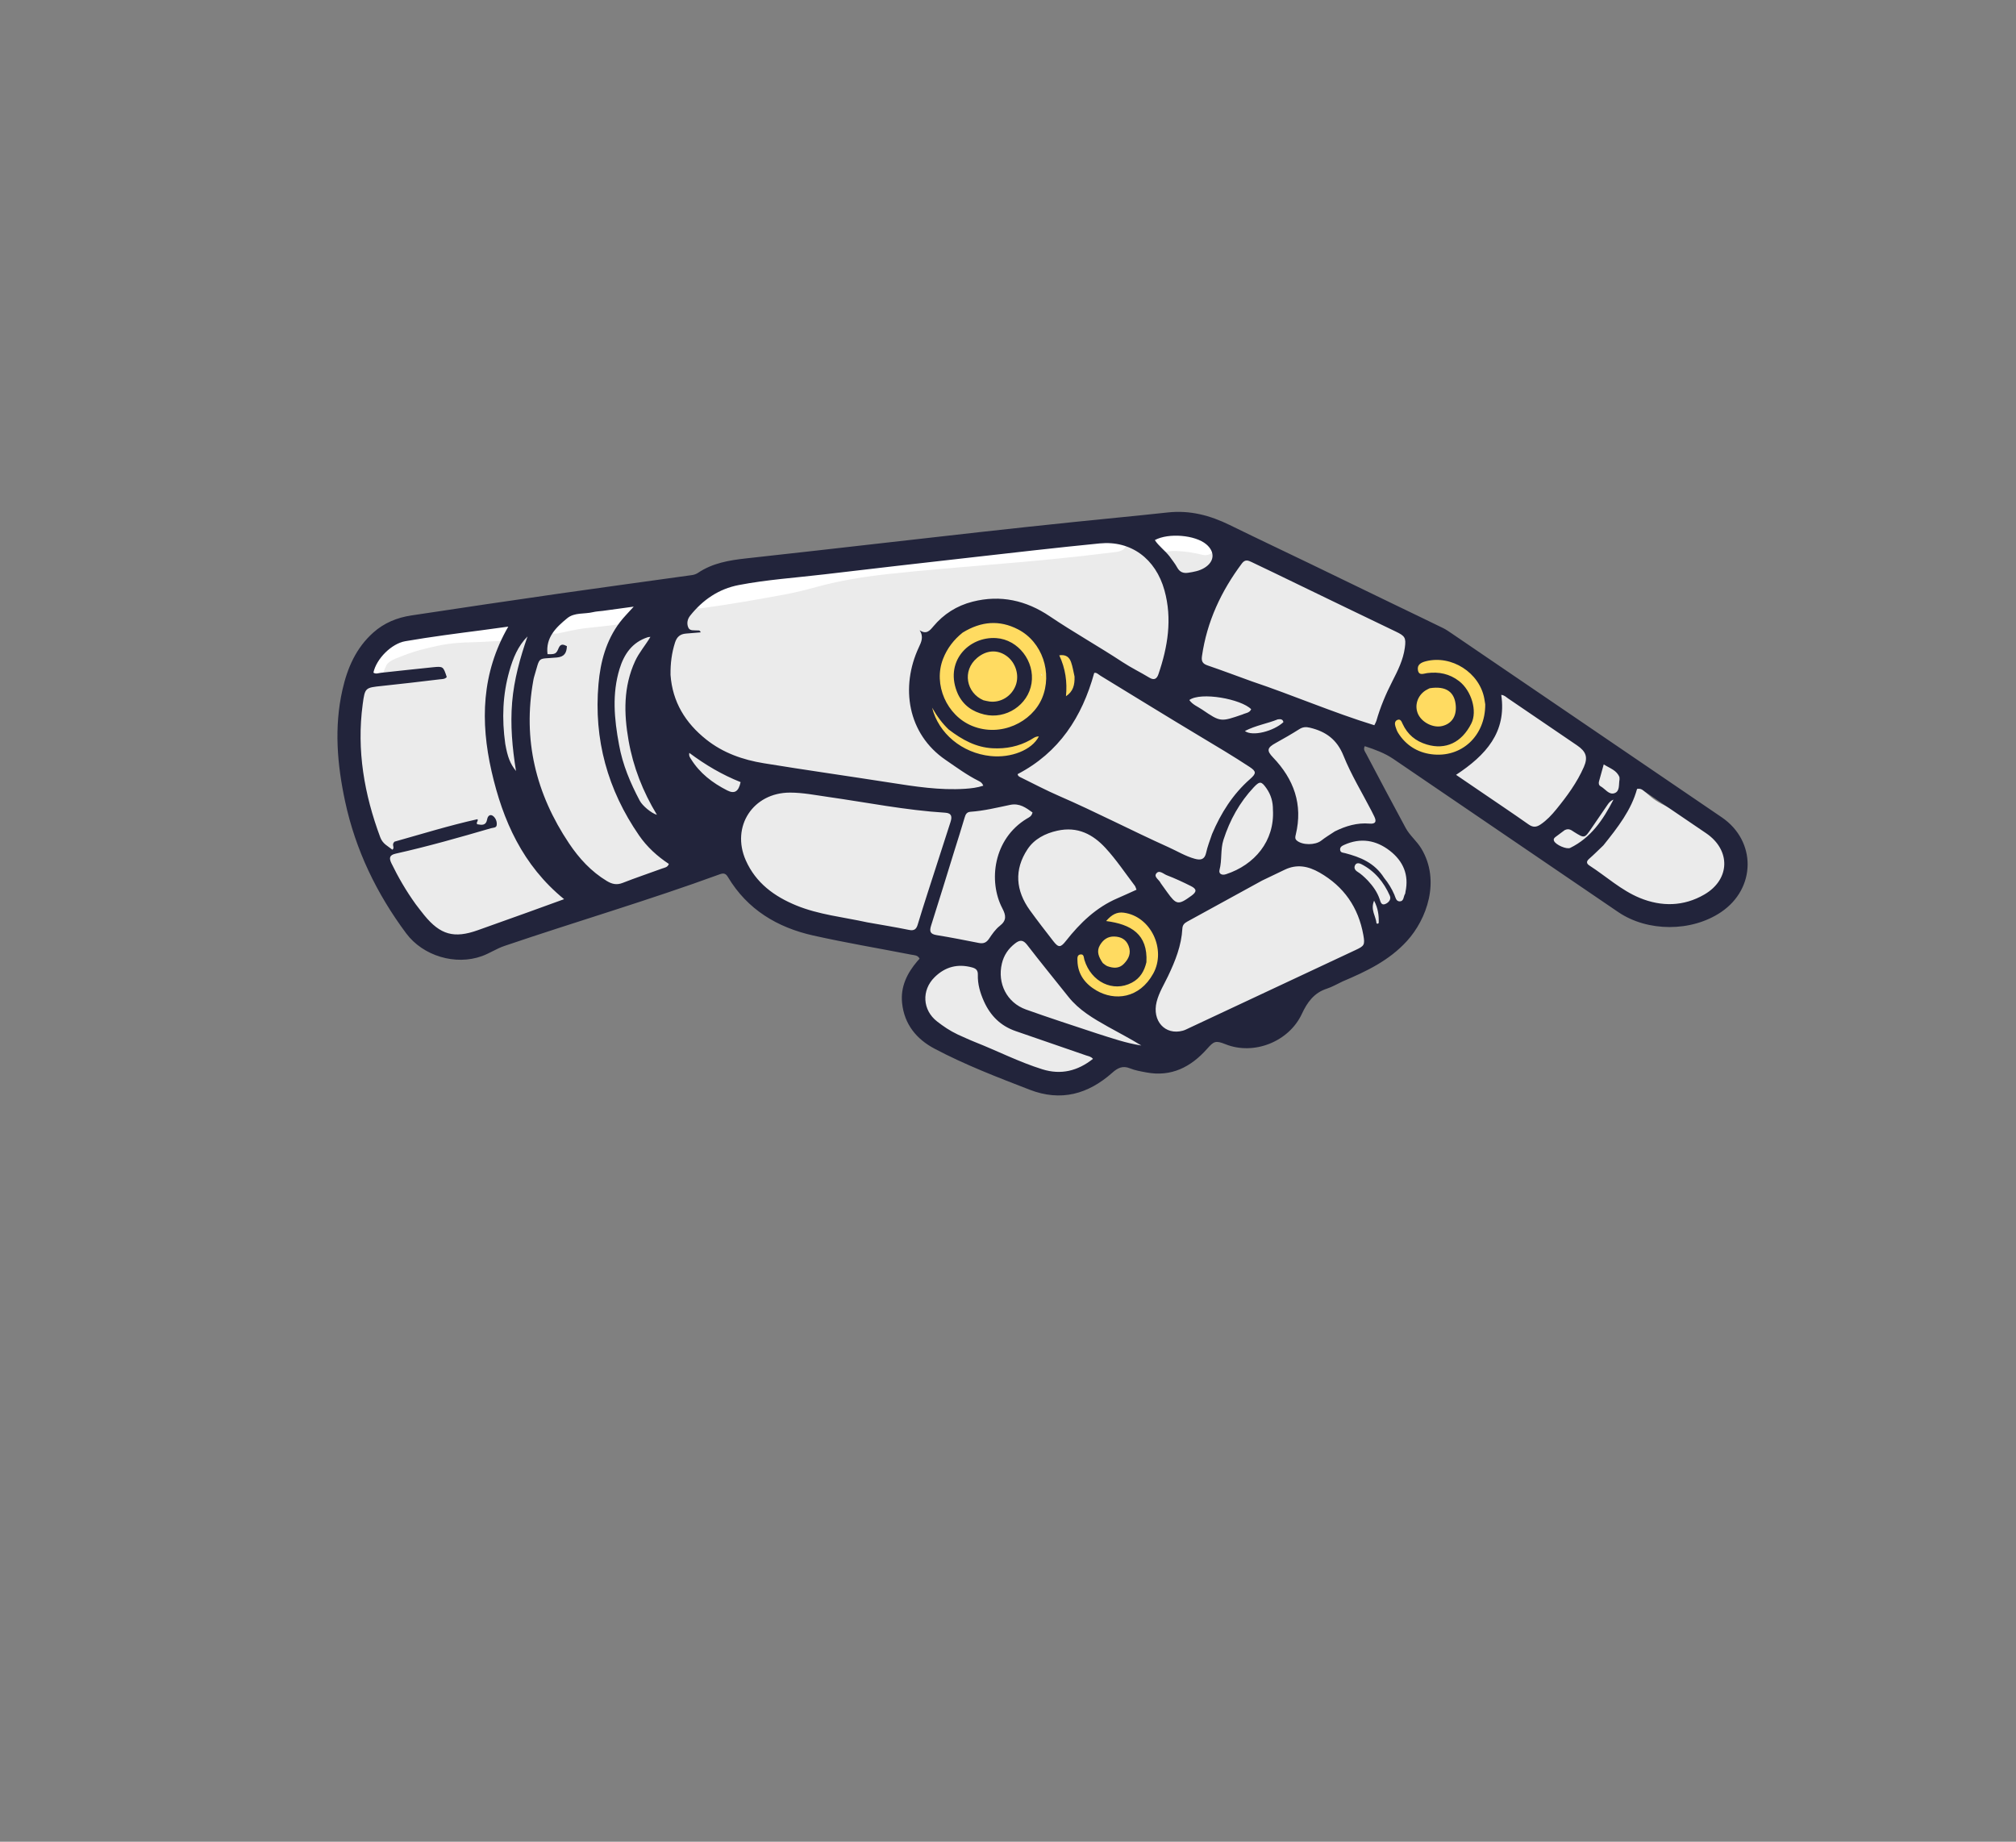 <?xml version="1.0" encoding="UTF-8"?> <svg xmlns="http://www.w3.org/2000/svg" width="312" height="285" viewBox="0 0 312 285" fill="none"><rect x="0" y="0" width="312" height="285" fill="#808080" stroke="none"/><g clip-path="url(#clip0_208_4559)"><path d="M90.531 99.647C91.376 99.116 92.241 98.613 93.103 98.11C93.621 97.808 94.145 97.517 94.66 97.211C95.019 96.998 95.387 96.797 95.725 96.552C95.86 96.454 96.127 96.346 96.069 96.189C95.9 95.729 92.624 96.345 92.596 96.349C91.234 96.542 89.887 96.823 88.526 97.017C86.854 97.255 91.707 95.877 93.324 95.392C93.713 95.275 94.104 95.162 94.495 95.052C94.699 94.995 94.9 94.926 95.109 94.891C95.219 94.874 94.901 94.97 94.795 95.003C92.594 95.686 90.36 96.271 88.14 96.885C86.564 97.321 84.982 97.736 83.407 98.173C83.182 98.235 81.678 98.481 81.555 98.874C81.414 99.323 83.11 99.903 83.188 99.932C85.504 100.779 88.022 101.011 90.465 101.163C91.042 101.198 91.621 101.215 92.199 101.234C92.67 101.249 93.144 101.229 93.614 101.265C93.882 101.285 94.186 101.253 94.409 101.403C94.517 101.475 94.492 101.701 94.399 101.792C93.86 102.317 91.139 103.759 90.885 103.897C89.981 104.39 89.067 104.865 88.158 105.351C87.001 105.97 85.74 106.437 84.711 107.251C84.084 107.747 86.222 106.725 86.96 106.42C90.913 104.789 88.291 105.846 92.383 104.163C94.217 103.408 96.072 102.718 97.913 101.985C99.041 101.536 98.602 101.514 97.555 101.481C95.596 101.417 93.604 101.444 91.684 100.977C91.304 100.884 90.932 100.744 90.585 100.561C87.398 98.884 91.251 100.818 90.058 99.963C90.02 99.936 89.96 99.977 89.924 100.008C89.304 100.55 88.758 101.173 88.158 101.737C86.402 103.39 84.62 105.249 82.573 106.551C82.333 106.704 81.965 107.068 81.775 106.856C81.575 106.633 81.93 106.267 82.091 106.014C82.476 105.41 82.931 104.852 83.397 104.309C85.004 102.44 85.988 101.611 87.694 99.838C88.169 99.344 88.676 98.875 89.081 98.323C89.212 98.145 89.485 97.749 89.272 97.687C88.859 97.568 88.429 97.871 88.024 98.017C86.783 98.466 83.972 99.773 82.925 100.237C80.318 101.392 77.603 102.746 74.805 103.394C74.36 103.497 73.889 103.593 73.439 103.512C72.529 103.349 73.148 102.449 73.343 102.103C73.778 101.334 74.387 100.697 74.932 100.012C75.134 99.758 75.657 99.189 75.339 99.127C75.121 99.085 74.895 99.162 74.68 99.217C73.981 99.397 72.283 100.022 71.703 100.236C70.37 100.728 68.928 101.488 67.504 101.704C66.827 101.807 67.11 101.441 67.179 101.08C67.266 100.622 65.129 101.832 65.104 101.844C63.23 102.792 61.301 103.846 59.147 103.921C58.555 103.942 58.603 103.728 58.999 103.41C59.674 102.871 60.459 102.45 61.223 102.056C61.43 101.95 61.64 101.851 61.851 101.755C62.047 101.666 62.408 101.693 62.434 101.48C62.44 101.428 62.349 101.414 62.297 101.403C62.033 101.35 61.371 101.332 61.143 101.33C60.664 101.327 60.193 101.387 59.716 101.396C58.863 101.411 61.38 101.014 62.216 100.843C63.01 100.681 70.99 98.877 71.046 99.693C71.064 99.951 70.795 100.155 70.606 100.332C69.965 100.935 67.651 102.541 67.111 102.916C64.044 105.046 60.858 107.036 57.944 109.378C57.602 109.653 56.205 110.618 56.243 111.311C56.282 111.998 57.08 111.405 57.224 111.213C57.758 110.498 57.986 109.525 58.179 108.672C58.378 107.788 58.049 108.252 57.806 108.707C57.486 109.306 57.219 109.932 56.916 110.54C56.879 110.615 56.758 110.834 56.8 110.762C57.07 110.297 56.892 110.439 57.436 109.794C57.906 109.236 58.904 108.182 59.645 109.135C60.514 110.254 60.446 112.319 60.5 113.617C60.57 115.274 60.533 116.932 60.468 118.588C60.454 118.928 60.435 119.267 60.418 119.607C60.41 119.769 60.402 119.931 60.392 120.093C60.382 120.253 60.409 119.772 60.417 119.612C60.525 117.598 60.633 115.58 60.64 113.562C60.642 113.047 60.63 111.147 60.496 110.456C60.39 109.904 60.194 110.002 59.99 110.453C58.753 113.175 58.698 116.261 58.018 119.124C57.904 119.605 57.744 118.168 57.691 117.676C57.602 116.853 57.202 114.408 57.429 115.205C58.385 118.572 59.403 121.921 60.32 125.3C60.61 126.367 60.899 127.435 61.193 128.501C61.232 128.642 61.314 129.064 61.323 128.919" stroke="#EBEBEB" stroke-width="5.221" stroke-linecap="round"></path><path d="M58.431 121.985C58.778 123.719 59.28 125.429 59.691 127.149C60.147 129.051 60.525 130.957 61.184 132.801C61.733 134.339 62.325 135.868 63.06 137.328C63.452 138.109 63.859 138.875 64.496 139.484C65.228 140.184 66.006 140.927 66.918 141.386C67.807 141.834 68.867 141.911 69.838 142.044C74.608 142.697 79.734 142.759 84.329 141.102C87.002 140.137 89.657 138.771 91.921 137.044C91.985 136.995 92.932 136.355 92.763 136.055C92.559 135.691 91.578 135.595 91.273 135.58C89.222 135.48 87.034 136.038 85.073 136.502C81.522 137.343 78.061 138.448 74.637 139.708C72.54 140.48 70.461 141.315 68.402 142.182C67.95 142.372 66.605 142.967 67.041 142.743C69.798 141.33 72.718 140.107 75.539 138.854C80.096 136.83 84.698 134.932 89.285 132.98C91.166 132.18 91.729 131.766 89.052 132.132C85.039 132.681 81.074 133.628 77.151 134.617C74.208 135.359 71.312 136.367 68.357 137.05C66.906 137.385 71.056 135.791 72.437 135.234C73.188 134.931 73.942 134.634 74.691 134.325C75.169 134.127 75.651 133.937 76.118 133.714C76.285 133.634 76.527 133.592 76.59 133.417C76.629 133.306 76.353 133.362 76.236 133.38C75.493 133.494 73.875 133.959 73.256 134.146C72.095 134.497 71.163 134.827 70.031 135.227C69.959 135.253 67.632 136.128 69.83 135.249C70.923 134.812 72.022 134.298 73.142 133.934C74.087 133.628 71.318 134.726 70.374 135.035C69.937 135.178 69.499 135.333 69.045 135.409C68.769 135.454 68.442 135.543 68.204 135.394C68.061 135.305 68.104 135.018 68.211 134.888C68.581 134.439 69.072 134.103 69.544 133.765C71.106 132.648 72.895 131.692 74.522 130.685C75.268 130.224 77.977 128.625 75.119 129.335C73.3 129.787 71.53 130.469 69.763 131.085C69.566 131.154 69.376 131.25 69.17 131.286C68.585 131.389 70.276 130.848 70.837 130.652C73.01 129.889 75.274 129.067 77.57 128.775C79.648 128.51 78.83 129.385 77.861 130.191C77.559 130.441 77.229 130.655 76.92 130.896C76.706 131.063 76.106 131.351 76.347 131.473C76.641 131.622 77.555 130.868 77.672 130.715C78.505 129.613 76.197 129.364 75.817 129.316C73.851 129.07 71.837 129.246 69.886 129.529C69.498 129.586 68.352 129.783 68.743 129.808C68.959 129.821 70.114 129.58 69.669 129.72C68.271 130.161 66.863 130.603 65.441 130.957C64.956 131.078 62.383 131.741 64.342 130.464C66.396 129.125 68.72 128.101 70.976 127.163C71.68 126.87 72.39 126.592 73.108 126.334C73.589 126.161 74.076 126.005 74.569 125.871C74.804 125.808 75.059 125.66 75.288 125.742C75.418 125.788 75.102 125.95 74.984 126.019C74.239 126.457 72.98 126.986 72.208 127.236C71.8 127.369 71.385 127.552 70.957 127.532C70.828 127.526 70.74 127.282 70.809 127.172C71.036 126.815 71.399 126.561 71.736 126.306C73.212 125.189 74.895 124.38 76.521 123.516C76.839 123.347 77.167 123.193 77.469 122.996C77.927 122.698 77.711 122.648 77.263 122.711C75.783 122.916 74.344 123.438 72.895 123.783C72.487 123.88 72.082 123.997 71.665 124.041C71.315 124.078 70.713 124.099 71.123 123.539C71.804 122.608 73.045 121.832 74.037 121.279C74.811 120.848 74.946 121.096 74.532 121.846C73.811 123.151 72.625 124.221 72.025 125.588C71.266 127.32 73.423 126.955 74.378 126.736C75.05 126.582 76.773 125.995 77.3 125.353C78.457 123.943 75.462 122.876 74.852 122.641C72.855 121.869 70.72 121.486 68.595 121.304C68.119 121.263 67.64 121.254 67.162 121.242C66.648 121.23 66.11 121.394 65.618 121.242C65.542 121.218 65.769 121.185 65.847 121.169C66.747 120.981 67.65 120.8 68.558 120.659C69.11 120.573 71.65 119.909 70.708 121.467C69.224 123.924 66.405 125.262 64.598 127.421C64.556 127.472 64.45 127.585 64.514 127.601C64.794 127.673 65.04 127.311 65.2 127.07C65.85 126.089 65.601 124.932 65.27 123.889C64.937 122.84 64.425 121.836 63.786 120.941C63.578 120.648 63.313 120.399 63.124 120.09C62.658 119.325 62.306 118.444 62.051 117.592C61.736 116.546 61.314 115.142 61.715 114.054C61.98 113.333 62.403 112.634 62.899 112.049C63.915 110.852 65.087 109.756 66.225 108.68C67.607 107.373 69.085 105.843 70.853 105.043C73.645 103.78 77.149 104.911 79.988 105.388C80.416 105.46 82.625 106.082 83.084 105.716C83.17 105.648 82.954 105.53 82.856 105.482C82.228 105.176 80.418 104.602 79.892 104.437C77.267 103.616 74.608 102.906 71.936 102.258C71.415 102.131 70.743 102.029 70.328 101.649C70.224 101.554 70.04 101.435 70.087 101.303C70.308 100.673 72.379 100.068 72.386 100.065C76.762 98.627 81.46 97.667 86.08 97.65C86.46 97.649 86.84 97.656 87.214 97.727C87.333 97.75 87.672 97.727 87.571 97.794C87.472 97.858 87.336 97.802 87.219 97.81C86.502 97.857 85.791 97.94 85.084 98.069C80.749 98.86 76.572 100.928 72.657 102.863C71.767 103.303 69.376 104.166 70.256 104.625C70.601 104.805 71.006 104.84 71.387 104.916C72.95 105.23 74.606 105.42 76.181 105.59C78.977 105.892 81.776 106.055 84.579 106.264C85.07 106.3 85.566 106.311 86.051 106.401C86.191 106.427 86.536 106.512 86.428 106.605C86.15 106.842 85.743 106.863 85.392 106.963C82.898 107.675 80.35 108.206 77.847 108.886C75.535 109.515 73.237 110.196 70.937 110.869C70.611 110.964 70.285 111.057 69.959 111.153C69.738 111.218 69.083 111.3 69.302 111.374C69.827 111.55 71.893 110.945 72.232 110.883C73.403 110.667 74.59 110.484 75.755 110.234C76.262 110.125 74.721 110.326 74.21 110.414C72.011 110.793 69.854 111.328 67.708 111.935C67.486 111.998 62.396 113.58 67.252 112.057C73.717 110.031 80.177 107.831 86.771 106.257C87.293 106.132 88.854 105.941 88.326 105.849C86.836 105.587 85.084 105.674 83.598 105.607C80.631 105.474 77.662 105.335 74.691 105.359C73.646 105.368 72.223 105.289 71.184 105.668C70.465 105.93 69.889 106.749 69.526 107.385C68.992 108.319 68.711 109.414 68.417 110.441C68.166 111.315 67.945 112.197 67.733 113.081C67.668 113.355 67.238 114.595 67.492 114.893C67.655 115.084 67.924 115.179 68.172 115.223C69.721 115.499 72.178 115.19 73.497 115.044C78.595 114.483 83.65 113.575 88.701 112.701C91.37 112.239 94.049 111.819 96.716 111.348" stroke="#EBEBEB" stroke-width="5.221" stroke-linecap="round"></path><path d="M141.711 109.642C145.729 109.788 149.736 109.902 153.757 109.85C153.951 109.847 157.574 109.657 155.188 110.33C152.121 111.196 148.929 111.684 145.794 112.229C144.738 112.412 143.642 112.527 142.594 112.766C141.613 112.99 140.398 112.575 139.456 112.333C139.129 112.249 138.803 112.16 138.479 112.062C138.204 111.979 137.809 112.037 137.659 111.791C137.561 111.631 137.981 111.576 138.166 111.55C139.085 111.423 140.014 111.37 140.941 111.337C144.458 111.211 149.613 111.224 153.025 111.421C155.971 111.59 160.078 111.964 163.049 112.796C163.8 113.007 164.547 113.299 165.19 113.741C165.475 113.936 165.873 114.322 165.718 114.631C165.325 115.419 161.795 116.009 161.714 116.024C160.41 116.254 155.567 116.819 154.297 116.859C152.887 116.903 150.225 117.135 150.219 115.724C150.213 114.364 153.585 111.493 154.017 111.123C156.172 109.278 157.76 108.358 160.022 106.75C160.627 106.321 161.271 105.934 161.807 105.421C162.035 105.202 162.496 104.819 162.273 104.594C161.91 104.227 161.26 104.36 160.744 104.351C159.657 104.331 158.57 104.419 157.486 104.505C150.208 105.079 142.949 106.087 135.711 107.021C134.057 107.234 132.411 107.669 130.744 107.622C130.174 107.605 131.764 107.108 132.299 106.912C133.657 106.415 134.856 106.017 136.198 105.483C136.704 105.283 138.184 104.711 137.64 104.718C137.113 104.724 136.597 104.87 136.084 104.984C134.841 105.262 133.604 105.566 132.373 105.894C123.884 108.153 115.497 110.781 107.075 113.271C101.424 114.943 97.035 116.258 91.444 117.682C89.966 118.058 87.09 118.803 85.24 118.96C84.444 119.027 84.263 119.03 84.69 118.345C85.355 117.278 86.645 115.971 87.428 115.187C92.978 109.628 99.477 105.08 106.251 101.14C111.603 98.028 117.516 94.792 123.736 93.847C125.71 93.547 127.692 93.731 129.676 93.731C132.649 93.732 135.604 93.4 138.563 93.145C141.922 92.855 145.26 92.702 148.631 92.683C151.201 92.668 153.758 92.618 156.32 92.396C159.29 92.137 162.209 91.654 165.132 91.074C167.582 90.588 170.027 89.971 172.505 89.632C174.327 89.383 176.162 89.413 177.995 89.459C178.929 89.482 179.927 89.652 180.854 89.465C181.197 89.395 181.567 89.461 181.914 89.483" stroke="#EBEBEB" stroke-width="10.441" stroke-linecap="round"></path><path d="M186.392 86.611C187.045 87.153 187.591 87.836 188.185 88.439C188.211 88.465 188.715 88.987 188.885 89.087C188.945 89.123 188.843 88.951 188.799 88.897C188.403 88.407 187.871 88.036 187.367 87.666C186.815 87.261 186.171 86.617 185.504 86.399C185.316 86.337 185.072 86.35 184.879 86.35C184.065 86.347 183.253 86.37 182.439 86.356C181.204 86.334 180.044 86.421 178.816 86.569C171.6 87.442 164.344 88.188 157.365 90.348C155.7 90.864 154.063 91.473 152.388 91.956C150.599 92.473 148.752 92.767 146.938 93.179C144.2 93.802 141.311 94.422 138.743 95.602" stroke="#EBEBEB" stroke-width="10.441" stroke-linecap="round"></path><path d="M165.296 87.466C162.359 87.518 159.423 87.603 156.49 87.775C155.794 87.815 155.089 87.884 154.401 88.002C153.97 88.076 153.548 88.315 153.139 88.463C151.566 89.032 149.919 89.369 148.283 89.699C144.861 90.389 141.421 91.005 137.986 91.628C134.207 92.313 130.427 92.902 126.736 93.993C122.747 95.172 118.881 96.82 115.053 98.435C113.256 99.192 111.49 100.007 109.741 100.865" stroke="#EBEBEB" stroke-width="10.441" stroke-linecap="round"></path><path d="M130.145 92.953C127.452 93.126 124.775 93.29 122.079 93.406C120.887 93.457 119.813 93.675 118.687 94.062C110.445 96.899 102.619 100.816 94.512 104.015C93.757 104.313 92.989 104.614 92.221 104.883C91.972 104.97 91.505 105.3 91.446 105.043C91.405 104.862 91.627 104.716 91.749 104.575C92.468 103.747 93.279 102.987 94.074 102.234C95.159 101.207 96.249 100.227 97.284 99.159C97.653 98.778 98.014 98.374 98.417 98.028C98.494 97.963 99.033 97.618 98.632 97.642C97.277 97.725 95.907 98.268 94.677 98.799C93.938 99.118 93.181 99.472 92.529 99.949" stroke="#EBEBEB" stroke-width="10.441" stroke-linecap="round"></path><path d="M62.328 121.355C61.152 119.814 60.465 118.184 60.172 116.26C60.048 115.448 59.531 113.902 60.776 113.717C61.935 113.545 63.343 113.817 64.415 114.094C66.384 114.602 68.736 115.51 70.597 116.298C71.869 116.836 73.834 117.774 75.117 118.454C75.72 118.775 77.157 119.389 77.572 120.061C77.627 120.151 77.355 120.209 77.269 120.149C76.714 119.763 76.585 118.959 76.653 118.337C76.712 117.803 76.866 117.626 77.106 117.197C77.32 116.812 76.932 117.032 76.664 117.091C75.507 117.348 75.18 116.668 75.465 115.501C76.598 110.85 80.782 107.047 85.343 105.884C85.746 105.781 87.335 105.603 87.941 105.776C88.884 106.044 87.697 107.417 87.567 107.593C86.811 108.625 85.025 110.722 84.366 111.53C81.561 114.973 78.876 118.497 76.241 122.071C75.289 123.364 72.296 127.13 73.376 125.942C74.073 125.176 74.742 124.5 75.564 123.85C76.048 123.467 76.554 123.109 77.078 122.782C77.296 122.646 78.917 121.616 79.513 121.792C80.238 122.006 79.126 123.316 78.621 123.878C76.4 126.347 73.609 128.304 70.798 130.036C69.958 130.553 68.421 131.684 67.252 131.35C66.734 131.202 66.79 132.567 66.766 132.946C66.698 134.008 66.737 135.397 67.988 135.785C68.623 135.982 69.188 135.876 69.837 135.737C71.249 135.434 72.556 134.954 73.913 134.451C78.74 132.661 83.516 130.639 88.247 128.609C90.541 127.624 93.064 126.507 95.29 125.373C96.185 124.918 97.064 124.432 97.93 123.923C97.943 123.915 99.9 122.835 100.124 122.26C100.343 121.7 98.922 122.004 98.328 122.098C93.706 122.826 89.161 124.17 84.653 125.381C83.426 125.71 71.626 129.291 81.278 125.596C85.385 124.023 92.046 121.608 96.139 120.284C100.315 118.933 104.786 117.424 109.242 117.349C109.501 117.345 111.219 117.214 111.597 117.849C112.096 118.689 109.223 120.507 109.043 120.644C106.287 122.731 103.427 124.701 100.617 126.714C99.854 127.26 99.047 127.688 98.214 128.116C96.707 128.889 95.387 129.818 94.029 130.826C93.077 131.533 92.074 132.316 91.053 132.907" stroke="#EBEBEB" stroke-width="10.441" stroke-linecap="round"></path><path d="M89.075 135.061C92.85 134.77 96.538 134.152 100.186 133.125C103.415 132.217 106.559 130.957 109.797 130.101C111.145 129.745 112.41 129.35 113.724 128.86C117.879 127.31 122.022 125.733 126.177 124.184C126.558 124.042 132.587 121.955 132.482 121.691C132.393 121.468 132.113 121.373 131.895 121.274C129.988 120.404 127.568 119.888 125.632 119.493C117.782 117.893 109.792 117.022 101.81 116.415C99.691 116.254 97.566 116.152 95.443 116.06C93.188 115.962 90.904 116.194 88.678 115.826C88.419 115.783 87.77 115.583 87.991 115.442C88.882 114.872 89.958 114.659 90.972 114.359C93.379 113.648 95.81 113.016 98.246 112.41C108.802 109.783 119.445 107.434 130.152 105.504C133.008 104.989 135.866 104.725 138.712 104.23C139.18 104.149 137.768 104.131 137.294 104.101C135.349 103.978 133.388 103.908 131.449 103.711C130.943 103.66 130.426 103.636 129.939 103.489C128.81 103.147 130.323 102.657 130.523 102.566C132.349 101.742 134.314 101.277 136.162 100.513C136.476 100.383 136.811 100.271 137.068 100.049C137.158 99.972 137.22 99.742 137.11 99.696C136.654 99.508 136.141 99.5 135.649 99.462C131.09 99.115 126.345 99.438 121.825 100.023C120.18 100.236 118.537 100.502 116.924 100.891C115.927 101.131 114.815 101.258 114.02 101.905C113.732 102.14 114.06 102.775 114.382 102.961C115.392 103.544 116.582 103.748 117.713 104.039C121.832 105.096 125.117 105.442 129.217 106.648C130.665 107.074 132.133 107.512 133.456 108.237C135.521 109.367 136.193 110.342 134.224 112.109C133.109 113.109 131.754 113.824 130.406 114.477C127.139 116.063 121.162 118.027 117.76 119.131C116.135 119.658 114.492 120.127 112.862 120.637C112.82 120.65 108.923 121.664 111.305 121.376C115.041 120.925 118.742 120.242 122.487 119.849C124.405 119.648 126.403 119.441 128.335 119.645C129.674 119.787 128.046 120.064 127.748 120.144C126.435 120.496 125.121 120.928 123.794 121.218" stroke="#EBEBEB" stroke-width="10.441" stroke-linecap="round"></path><path d="M122.254 121.154C122.107 124.023 122.073 126.992 123.058 129.735C123.299 130.407 123.66 131.059 124.166 131.567C124.267 131.669 124.587 131.832 124.454 131.888C123.735 132.192 122.536 131.974 121.81 131.869C120.988 131.749 120.536 131.445 119.851 131.083C119.569 130.934 118.983 130.839 118.955 131.267C118.869 132.629 120.198 133.115 121.15 133.706C121.65 134.016 122.153 134.355 122.592 134.749C123.341 135.423 124.316 135.741 125.237 136.116C126.619 136.678 128.019 137.312 129.464 137.694C131.165 138.144 132.959 138.358 134.686 138.68C138.583 139.409 142.5 139.988 146.392 140.751C149.367 141.335 152.42 142.108 155.434 142.431C155.477 142.436 157.381 142.591 156.832 142.025C155.582 140.737 153.266 139.717 151.789 138.98C147.715 136.945 143.5 135.251 139.194 133.774C136.773 132.944 134.311 132.252 131.85 131.553C131.507 131.456 131.158 131.377 130.824 131.253C130.331 131.07 130.703 130.992 131.028 130.957C134.972 130.534 139.062 130.589 143.011 130.505C147.241 130.416 149.282 130.397 153.268 130.376C153.983 130.373 156.113 130.438 155.411 130.302C152.471 129.731 149.372 129.559 146.407 129.2C142.017 128.668 137.624 128.136 133.241 127.543C132.332 127.42 131.419 127.312 130.515 127.154C130.341 127.124 129.836 126.99 130.013 126.98C130.697 126.942 131.383 127.019 132.066 127.067C139.095 127.56 146.106 128.293 153.13 128.847C158.809 129.295 164.515 129.749 170.216 129.806C170.932 129.814 171.649 129.807 172.364 129.757C173.573 129.672 173.81 129.579 172.388 129.079C166.722 127.084 160.505 126.036 154.657 124.84C148.54 123.588 143.768 122.728 137.702 121.626C136.156 121.346 134.607 121.085 133.063 120.794C132.392 120.668 131.681 120.653 131.056 120.377C130.897 120.306 131.332 120.146 131.5 120.102C132.862 119.742 137.205 119.142 137.934 119.039C142.625 118.375 147.368 117.711 152.112 117.595C153.248 117.567 154.387 117.578 155.52 117.669C156.36 117.736 157.217 117.8 158.016 118.068C158.325 118.171 158.835 118.438 158.721 118.743C158.559 119.176 157.958 119.306 157.51 119.42C155.768 119.867 152.703 119.932 150.99 119.897C149.506 119.867 146.321 119.958 144.937 118.951C144.001 118.271 147.088 118.015 148.237 117.881C151.781 117.465 155.345 117.226 158.892 116.831C159.909 116.718 160.937 116.673 161.938 116.462C162.354 116.374 163.053 116.365 163.102 115.942C163.154 115.496 162.493 115.261 162.102 115.038C161.12 114.477 160.056 114.072 159.022 113.613C155.8 112.183 152.387 111.035 149.242 109.439C148.772 109.2 148.272 108.967 147.912 108.582C147.053 107.666 148.321 107.225 148.962 106.936C151.597 105.75 154.52 105.398 157.275 104.608C160.283 103.745 156.141 103.709 155.689 103.679C152.246 103.453 148.791 103.364 145.341 103.307C144.464 103.293 143.587 103.294 142.709 103.283C141.988 103.273 140.056 103.414 140.576 102.913C141.002 102.501 141.588 102.288 142.132 102.053C144.259 101.135 148.578 99.671 150.62 99.006C154.018 97.9 157.429 96.978 160.891 96.121" stroke="#EBEBEB" stroke-width="10.441" stroke-linecap="round"></path><path d="M162.724 98.796C164.377 98.614 163.581 98.704 166.174 98.397C170.521 97.882 174.945 97.063 179.327 96.95C181.379 96.897 180.234 97.381 179.139 97.859C176.938 98.818 174.586 99.496 172.261 100.081C171.832 100.189 171.392 100.422 170.959 100.332C170.694 100.277 171.469 100.139 171.735 100.085C171.858 100.059 171.496 100.163 171.376 100.198C171.225 100.242 171.072 100.279 170.922 100.33C170.726 100.396 170.583 100.453 170.891 100.439C171.353 100.418 173.512 99.901 173.731 100.483C173.787 100.631 173.576 100.805 173.603 100.945C173.676 101.328 174.854 101.117 174.99 101.107C175.338 101.081 177.136 100.691 176.227 101.476C174.691 102.803 172.811 103.826 171.422 105.313C171.047 105.714 170.809 105.96 171.468 106.249C173.083 106.956 175.204 106.934 176.92 107.126C178.368 107.288 179.94 107.322 181.367 107.661C181.529 107.7 181.491 107.704 181.425 107.826C181.179 108.279 181.29 108.647 181.631 109.069C182.743 110.446 184.607 111.319 186.264 111.829C187.774 112.293 189.342 112.38 190.908 112.488C192.185 112.576 193.632 112.517 194.869 112.899C195.321 113.039 193.657 112.967 193.423 112.981" stroke="#EBEBEB" stroke-width="10.441" stroke-linecap="round"></path><path d="M182.34 114.059C186.717 116.201 191.218 118.216 195.419 120.698C196.052 121.071 196.665 121.668 197.341 121.969C197.654 122.109 198.191 119.9 198.283 119.594C198.555 118.693 199.14 117.774 199.962 117.289C200.211 117.142 200.539 116.852 200.852 116.901C201.318 116.973 201.597 117.83 201.766 118.176C202.078 118.811 202.326 119.348 202.775 119.915C203.559 120.906 204.049 122.28 205.329 122.723C207.432 123.45 205.518 121.011 205.034 120.46C204.495 119.849 204.379 118.942 203.8 118.373C203.662 118.238 202.921 117.408 203.206 117.99C204.835 121.311 207.03 124.368 209.118 127.407C209.653 128.187 209.668 129.122 210.045 129.951C210.301 130.516 210.572 131.181 211.04 131.603C211.526 132.04 211.973 132.436 212.317 133.006C212.769 133.755 212.5 134.775 212.788 135.62C213.151 136.683 213.438 137.822 212.636 138.701C211.886 139.522 210.739 139.774 209.769 140.25C208.288 140.976 206.695 141.285 205.192 141.95C202.485 143.148 199.898 144.615 197.189 145.825C195.72 146.482 194.389 147.279 193.003 148.088C190.774 149.39 188.395 150.406 185.997 151.352C181.917 152.962 177.781 154.537 173.628 155.946C170.769 156.916 167.652 158.191 164.604 158.372C162.482 158.498 160.956 157.974 159.099 156.978C156.902 155.801 154.529 154.807 152.224 153.872" stroke="#EBEBEB" stroke-width="10.441" stroke-linecap="round"></path><path d="M175.615 155.244C175.964 155.405 177.497 155.861 177.595 156.371C177.657 156.691 176.722 156.943 176.541 157.009C176.164 157.147 175.883 157.26 175.604 157.555C175.485 157.681 175.947 157.625 176.12 157.612C176.913 157.553 177.699 157.478 178.485 157.354C180.374 157.057 182.716 156.857 184.347 155.754C184.853 155.412 184.662 155.347 184.017 155.301C181.835 155.143 179.602 155.421 177.453 155.781C175.472 156.113 173.444 156.558 171.576 157.324C170.82 157.635 170.124 158.016 169.351 158.296C168.967 158.435 168.299 158.549 167.982 158.827C167.658 159.113 167.446 159.469 167.202 159.823C166.768 160.453 166.163 160.667 165.552 161.096C165.231 161.321 165.172 161.362 164.769 161.343C163.632 161.29 162.473 161.421 161.35 161.176C159.839 160.847 158.293 160.424 156.822 159.956C156.271 159.78 155.866 159.429 155.35 159.189C154.635 158.856 153.893 158.57 153.172 158.247C152.301 157.858 151.328 157.679 150.477 157.267C149.964 157.018 149.503 156.078 149.455 155.545C149.393 154.845 149.179 154.664 148.486 154.55C148.262 154.514 147.741 154.506 147.548 154.33C147.32 154.123 148.247 154.022 148.342 153.997C153.276 152.734 158.309 152.092 163.155 150.535C168.272 148.891 173.424 147.768 178.697 146.786C179.258 146.681 180.01 146.534 180.587 146.423C180.837 146.375 181.092 146.217 181.337 146.286C181.632 146.367 180.774 146.522 180.488 146.627C177.824 147.608 175.162 148.589 172.505 149.589C170.193 150.46 167.892 151.39 165.548 152.177C165.492 152.196 164.809 152.339 164.798 152.506C164.774 152.879 165.236 153.645 165.344 154.037C165.418 154.304 165.501 154.772 165.907 154.715C166.529 154.628 167.501 153.997 167.909 153.742C169.636 152.663 171.295 151.481 173.017 150.394C177.483 147.575 182.089 144.994 186.964 142.946C190.247 141.566 193.653 140.555 197.006 139.373C199.54 138.48 204.467 136.289 205.516 140.079C205.638 140.52 205.413 140.999 205.416 141.458C205.424 142.537 206.114 143.379 207.144 143.644C207.245 143.67 208.173 144.204 207.853 144.356C207.704 144.427 207.395 144.286 207.24 144.28C206.436 144.251 205.587 144.643 204.863 144.927C201.409 146.281 198.575 148.833 195.047 149.998C192.946 150.691 190.84 151.37 188.746 152.083C187.652 152.456 186.755 152.855 185.614 152.936C185.087 152.973 182.65 153.495 182.443 152.926C181.833 151.246 183.062 148.551 183.639 147.124C184.701 144.5 185.328 143.519 186.516 140.939C186.712 140.515 189.209 136.367 186.484 136.87C185.351 137.079 181.276 138.923 180.611 139.218C178.055 140.353 175.518 141.528 172.963 142.664C171.262 143.421 166.174 145.72 167.851 144.911C168.425 144.634 169.611 144.07 170.132 143.832C170.688 143.579 171.211 143.155 171.821 143.123C172.314 143.097 170.969 143.625 170.527 143.845C168.772 144.718 166.981 145.538 165.115 146.147C164.601 146.315 164.09 146.517 163.554 146.58C163.314 146.608 162.937 146.637 162.848 146.412C162.731 146.117 162.968 145.776 163.128 145.502C163.471 144.915 163.921 144.397 164.339 143.861C164.768 143.308 166.441 141.37 166.851 140.595C167.28 139.785 167.149 139.549 166.289 139.416C164.621 139.159 163.035 139.921 161.404 140.04C160.743 140.088 161.15 139.794 161.512 139.497C163.182 138.124 165.112 137.102 166.811 135.772C167.639 135.123 167.987 134.76 166.659 135.045C165.807 135.228 162.058 136.417 161.417 136.616C159.724 137.143 155.142 138.927 156.169 137.483C156.85 136.527 159.449 134.448 160.061 134.009C162.449 132.294 165.228 130.645 167.959 129.552C170.287 128.62 173.324 127.831 175.876 127.717C178.345 127.607 180.473 128.405 182.633 129.462C183.855 130.061 185.231 130.656 186.297 131.53C186.375 131.594 186.546 131.813 186.447 131.793C185.718 131.647 185.039 131.313 184.343 131.054C181.41 129.963 178.482 128.873 175.475 128.001C174.537 127.729 174.019 127.596 173.152 127.39C172.834 127.315 173.779 127.576 174.093 127.666C179.176 129.125 184.242 130.644 189.359 131.984C190.666 132.326 192.204 132.718 193.572 132.999C193.938 133.074 194.252 133.163 194.615 133.114C195.044 133.057 195.238 132.677 195.461 132.352C195.925 131.675 196.498 130.441 197.285 130.088C197.974 129.779 198.582 130.767 198.91 131.18C199.467 131.882 199.992 132.612 200.581 133.289C200.917 133.675 200.757 133.433 200.613 133.179C200.13 132.328 199.863 131.385 199.743 130.417C199.699 130.055 199.636 129.51 200.19 129.802C201.262 130.369 202.31 131.394 203.078 132.322C203.274 132.559 203.395 132.729 202.986 132.607C202.344 132.415 201.305 131.809 200.864 131.563C195.879 128.79 191 125.834 185.997 123.093C183.71 121.839 181.425 120.504 179.047 119.425C178.921 119.368 178.536 119.219 178.661 119.277C179.05 119.46 179.449 119.617 179.839 119.797C182.835 121.177 185.837 122.631 188.649 124.361C189.242 124.726 189.836 125.097 190.379 125.534C190.653 125.754 191.288 126.034 191.084 126.32C190.853 126.643 190.278 126.321 189.898 126.208C187.615 125.53 184.379 123.953 182.406 122.995C178.8 121.243 174.995 119.453 171.701 117.13C171.136 116.732 170.182 116.173 170.498 115.336C170.889 114.299 172.139 113.612 173.037 113.111C174.093 112.522 175.741 111.639 177.016 111.682C177.363 111.693 177.026 112.233 177.017 112.25C176.683 112.916 175.745 114.379 175.417 114.869C173.993 116.992 172.405 118.968 170.803 120.955C170.178 121.731 169.646 122.564 169.27 123.491C168.67 124.971 170.001 125.498 171.203 126.055C171.839 126.35 172.547 126.631 173.217 126.856C173.661 127.006 173.674 127.003 173.28 126.737C171.573 125.583 169.775 124.547 168.173 123.242C167.506 122.698 166.332 121.736 167.05 120.779C167.234 120.534 167.529 120.336 167.819 120.259" stroke="#EBEBEB" stroke-width="10.441" stroke-linecap="round"></path><path d="M184.197 97.042C187.947 98.778 191.745 100.446 195.42 102.34C196.53 102.912 197.545 103.708 198.731 104.12C199.749 104.473 200.693 104.32 201.763 104.275" stroke="#EBEBEB" stroke-width="10.441" stroke-linecap="round"></path><path d="M181.275 129.123C178.42 130.856 175.545 132.543 172.646 134.201C172.062 134.534 171.509 134.847 170.984 135.257" stroke="#EBEBEB" stroke-width="10.441" stroke-linecap="round"></path><path d="M179.257 98.591C183.088 99.789 186.929 100.952 190.766 102.132C190.768 102.133 192.047 102.514 192.288 102.659C192.611 102.855 191.528 102.685 191.154 102.629C190.37 102.511 189.601 102.369 188.824 102.207C187.729 101.979 186.496 101.767 185.514 101.189C184.156 100.389 183.704 98.783 183.464 97.33C182.985 94.426 183.229 90.605 186.145 89.054C187.61 88.274 189.292 88.198 190.8 88.88C191.607 89.245 192.39 89.723 193.114 90.231C193.884 90.773 194.708 91.222 195.493 91.74C196.072 92.121 196.527 92.611 197.037 93.073C199.325 95.15 202.248 96.391 204.739 98.189C205.854 98.994 206.859 99.908 208.023 100.65C209.509 101.598 211.029 102.524 212.576 103.369C213.092 103.651 214.119 104.265 214.085 103.215C214.019 101.175 211.336 100.453 209.898 99.665C207.376 98.285 205.167 96.417 202.613 95.093C202.35 94.957 201.89 94.739 201.58 94.625C201.553 94.615 201.234 94.472 201.308 94.642C201.386 94.821 201.652 95.186 201.719 95.279C202.511 96.388 203.409 97.423 204.346 98.411C206.828 101.026 209.523 103.411 212.488 105.464C215.184 107.33 211.655 104.88 213.533 106.176C213.708 106.296 214.05 106.482 214.16 106.691C214.444 107.231 213.448 107.758 213.115 107.888C212.318 108.201 211.278 108.329 210.449 108.06C209.575 107.776 208.839 107.105 208.128 106.552C207.43 106.008 206.726 105.513 205.919 105.141C204.544 104.508 203.114 104.134 201.678 103.699" stroke="#EBEBEB" stroke-width="10.441" stroke-linecap="round"></path><path d="M220.748 103.533C222.421 105.054 224.055 106.778 226.086 107.829C227.408 108.513 223.697 106.044 222.422 105.274C222.361 105.237 220.118 103.808 219.917 104.05C219.793 104.199 219.912 104.632 219.949 104.753C220.23 105.685 220.932 106.391 221.69 106.964C222.797 107.799 224.022 108.488 225.199 109.217C226.517 110.033 227.828 110.859 229.166 111.642C230.011 112.135 230.862 112.616 231.74 113.047C231.887 113.12 232.319 113.259 232.161 113.303C231.996 113.349 231.47 113.132 231.444 113.122C229.231 112.354 227.072 111.422 224.904 110.538C223.378 109.916 221.821 109.153 220.208 108.762C220.094 108.734 220.03 108.807 219.926 108.841C219.572 108.957 220.533 109.273 220.859 109.452C221.511 109.809 222.174 110.154 222.811 110.537C223.111 110.718 223.492 110.903 223.414 111.312C223.321 111.798 222.934 111.981 222.473 112.026C221.584 112.114 220.612 111.918 219.936 111.31C219.862 111.244 219.652 111.146 219.734 111.092C219.855 111.013 220.978 111.858 220.991 111.866C224.154 113.81 227.651 115.19 230.952 116.875C231.803 117.309 232.771 117.748 233.498 118.394C233.703 118.576 233.772 118.74 233.828 118.984" stroke="#EBEBEB" stroke-width="10.441" stroke-linecap="round"></path><path d="M229.523 116.899C230.011 118.543 230.534 120.328 231.764 121.589C232.728 122.578 233.984 123.406 235.225 123.996C236.876 124.781 238.591 125.377 240.191 126.275C241.584 127.057 242.924 127.899 244.386 128.548C246.006 129.266 247.653 129.922 249.273 130.638C250.279 131.083 251.294 131.499 252.306 131.928C252.756 132.118 253.297 132.315 253.67 132.646C254.142 133.065 253.916 133.842 254.035 134.388" stroke="#EBEBEB" stroke-width="10.441" stroke-linecap="round"></path><path d="M249.898 133.625C250.707 134.455 251.709 135.032 252.757 135.51C253.232 135.727 253.732 135.904 254.188 136.16C254.854 136.535 255.764 136.505 256.491 136.403C257.37 136.281 258.263 136.057 259.135 135.884C260.216 135.669 261.416 135.619 262.368 135.04C263.125 134.58 262.638 133.07 262.107 132.593C261.938 132.442 261.703 132.341 261.504 132.243C260.08 131.544 258.634 130.887 257.196 130.22C255.457 129.414 253.764 128.656 252.276 127.426C250.743 126.158 249.298 124.758 247.801 123.445C246.514 122.317 245.226 121.22 243.858 120.189C241.977 118.77 239.997 117.328 237.866 116.303C236.283 115.541 234.601 115.04 233.053 114.193C232.62 113.956 232.178 113.709 231.803 113.384C231.589 113.199 231.422 112.982 231.193 112.811C230.507 112.3 229.764 111.863 229.063 111.371" stroke="#EBEBEB" stroke-width="10.441" stroke-linecap="round"></path><path d="M241.007 118.127C239.922 117.34 238.886 116.501 237.822 115.69C236.761 114.881 235.571 114.26 234.49 113.479C233.399 112.69 232.392 111.715 231.175 111.116C230.357 110.713 229.459 110.454 228.623 110.083C225.245 108.585 221.974 106.789 218.715 105.05C215.342 103.25 211.986 101.402 208.767 99.337" stroke="#EBEBEB" stroke-width="10.441" stroke-linecap="round"></path><path d="M153.392 107.329C152.997 106.734 152.634 105.43 153.315 104.898C153.915 104.429 154.791 104.587 155.435 104.75C156.463 105.01 157.837 105.625 158.058 106.826C158.312 108.207 156.803 109.382 155.645 109.675C154.201 110.04 152.958 109.32 152.12 108.165C151.651 107.518 151.124 106.571 152.01 106.047C153.023 105.449 154.458 105.525 155.473 106.073C155.624 106.154 157.324 107.654 156.328 107.59" stroke="#EBEBEB" stroke-width="5.221" stroke-linecap="round"></path><path d="M144.292 108.795C144.96 110.115 145.524 111.649 146.516 112.775C146.65 112.928 146.778 113.09 146.938 113.218C148.325 114.331 150.114 115.443 151.866 115.801C152.572 115.945 153.346 115.665 154.012 115.449C155.365 115.011 156.808 114.55 158.093 113.942C158.517 113.741 158.995 113.479 159.38 113.212C160.161 112.67 160.364 111.635 160.776 110.832C161.406 109.603 162.312 108.541 162.921 107.302C163.335 106.458 163.657 105.574 163.986 104.695C164.024 104.594 164.086 104.484 164.099 104.374C164.11 104.274 164.155 104.263 164.182 104.186C164.32 103.799 163.68 103.189 163.493 102.986C161.496 100.813 158.816 99.438 156.02 98.623C155.384 98.438 154.793 98.239 154.128 98.154C152.415 97.935 150.88 98.508 149.414 99.356C146.588 100.992 144.071 104.284 145.345 107.701C146.165 109.902 147.665 111.741 149.68 112.938C150.806 113.606 152.185 114.337 153.535 114.351C154.511 114.361 155.305 113.714 155.994 113.103C156.459 112.69 156.968 112.226 157.25 111.66C157.902 110.347 157.916 108.695 157.78 107.27C157.597 105.34 156.718 104.001 154.936 103.188C152.71 102.172 150.051 103.219 148.829 105.273C147.6 107.34 149.027 110.225 151.094 111.194C152.245 111.734 153.649 111.575 154.821 111.233C156.485 110.747 158.4 109.705 158.999 107.953C159.69 105.93 157.841 103.642 156.143 102.785C153.984 101.696 152.55 104.27 151.805 105.95C151.455 106.739 151.143 107.835 151.574 108.668C152.031 109.552 153.365 109.703 154.229 109.627C156.768 109.404 158.198 107.022 156.797 104.803C156.506 104.341 155.994 103.757 155.41 103.676C154.829 103.596 154.362 104.24 154.03 104.611C153.747 104.927 152.751 105.847 153.666 106.042C153.936 106.1 154.061 105.741 154.184 105.562" stroke="#FFDB61" stroke-width="5.221" stroke-linecap="round"></path><path d="M174.936 146.307C174.933 147.438 174.953 148.57 174.943 149.7C174.939 150.05 174.955 150.449 174.751 150.755C174.124 151.697 172.062 151.234 171.239 150.989C170.329 150.719 169.691 149.916 168.817 149.534C168.294 149.305 168.789 149.78 168.963 150.069C169.387 150.773 169.97 151.858 170.684 152.312C171.451 152.799 173.024 152.411 173.545 151.752C173.848 151.369 174.11 150.97 174.269 150.503C174.433 150.018 174.78 149.837 175.043 149.423C175.197 149.181 175.318 148.791 175.565 148.618C175.816 148.442 175.713 149.725 175.718 149.819C175.73 150.086 175.967 150.141 176.192 150.098C176.662 150.009 176.707 149.831 176.734 149.405C176.776 148.751 176.869 148.183 177.1 147.566C177.378 146.823 177.108 146.139 177.121 145.379C177.14 144.232 177.082 143.474 175.919 143.031C175.212 142.761 174.891 143.251 174.366 143.5C173.716 143.809 173.513 144.156 173.139 144.724C172.936 145.032 172.698 145.382 172.55 145.719C172.496 145.841 171.949 146.849 171.913 146.807C171.714 146.582 172.424 146.184 172.506 146.083C172.665 145.888 172.195 145.6 172.122 145.477C171.767 144.888 172.161 144.786 172.549 144.632C172.871 144.504 173.005 144.209 173.273 144.027C173.423 143.924 173.492 143.528 173.492 143.528C173.492 143.528 173.321 146.062 172.763 147.166" stroke="#FFDB61" stroke-width="5.221" stroke-linecap="round"></path><path d="M175.098 152.133C175.233 152.345 175.372 152.663 175.672 152.632C175.887 152.61 176.131 152.415 176.319 152.315C176.576 152.178 176.337 152 176.191 151.875" stroke="#FFDB61" stroke-width="5.221" stroke-linecap="round"></path><path d="M171.786 145.327C171.821 144.779 171.73 143.925 172.092 143.459C172.202 143.317 172.574 143.334 172.726 143.297C173.007 143.228 173.269 143.136 173.524 143.004" stroke="#FFDB61" stroke-width="5.221" stroke-linecap="round"></path><path d="M216.981 109.174C217.155 110.331 217.326 111.488 217.447 112.653C217.469 112.873 217.47 113.117 217.523 113.336C217.54 113.408 217.555 113.46 217.616 113.505C218.003 113.795 218.44 114.057 218.887 114.238C220.432 114.864 222.24 114.551 223.79 114.146C224.117 114.061 224.514 114.007 224.806 113.823C225.192 113.58 225.493 113.181 225.837 112.883C226.236 112.538 226.682 112.231 227.051 111.855C228.371 110.51 228.92 108.552 228.08 106.785C227.391 105.335 225.728 104.633 224.302 104.1C223.378 103.754 222.488 103.479 221.502 103.696C221.222 103.758 221.167 103.864 221.08 104.124C220.807 104.942 220.586 105.776 220.448 106.628C220.258 107.809 220.022 109.309 221.052 110.188C221.674 110.72 222.755 111.11 223.563 110.88C224.465 110.624 225.011 109.532 224.623 108.676C224.454 108.304 224.128 108.01 223.743 107.88C223.413 107.768 222.931 107.667 222.693 107.992C222.357 108.453 222.171 109.003 222.529 109.479" stroke="#FFDB61" stroke-width="5.221" stroke-linecap="round"></path><path d="M57.492 104.004C57.696 103.713 57.867 103.504 57.992 103.166C58.092 102.894 58.225 102.644 58.341 102.377C58.801 101.314 59.935 100.735 60.966 100.329C62.178 99.853 63.373 99.394 64.637 99.066C65.573 98.823 66.519 98.596 67.463 98.391C69.377 97.975 71.285 97.85 73.238 97.815C74.158 97.799 75.069 97.739 75.986 97.686C76.481 97.657 76.983 97.669 77.476 97.605C77.597 97.59 77.807 97.573 77.917 97.509" stroke="white" stroke-width="3.132" stroke-linecap="round"></path><path d="M86.02 96.489C87.041 96.27 88.061 96.038 89.089 95.855C90.244 95.65 91.411 95.541 92.577 95.422C93.796 95.299 95.011 95.147 96.223 94.958C96.59 94.901 96.967 94.797 97.338 94.764C97.424 94.757 97.462 94.75 97.529 94.691" stroke="white" stroke-width="3.132" stroke-linecap="round"></path><path d="M108.424 92.562C112.752 91.972 117.022 91.225 121.314 90.429C122.888 90.137 124.427 89.735 125.97 89.314C129.678 88.304 133.416 87.698 137.235 87.279C147.314 86.176 157.44 85.614 167.513 84.457C169.218 84.261 170.921 84.052 172.626 83.852C172.723 83.841 172.801 83.814 172.885 83.778" stroke="white" stroke-width="3.132" stroke-linecap="round"></path><path d="M178.345 83.977C178.849 83.798 179.51 83.867 180.035 83.825C180.681 83.774 181.338 83.672 181.987 83.694C183.508 83.745 185.059 83.974 186.531 84.348" stroke="white" stroke-width="3.132" stroke-linecap="round"></path><path d="M148.264 107.436C146.02 102.482 149.859 98.454 154.187 98.743C157.588 98.97 160.177 102.351 159.639 105.752C159.109 109.102 155.674 111.37 152.329 110.566C150.545 110.137 149.128 109.208 148.264 107.436ZM152.2 108.363C152.52 108.43 152.838 108.522 153.161 108.56C154.91 108.769 156.58 107.719 157.201 106.036C157.791 104.437 157.164 102.479 155.742 101.482C154.317 100.483 152.659 100.603 151.229 101.799C148.843 103.794 149.564 107.242 152.2 108.363Z" fill="#22243B"></path><path d="M207.799 151.867C206.934 152.268 206.172 152.73 205.346 152.993C203.357 153.627 202.297 155.132 201.48 156.892C199.481 161.195 194.059 163.354 189.654 161.589C188.111 160.971 187.853 161.132 186.8 162.316C184.311 165.111 181.29 166.683 177.416 165.955C176.559 165.795 175.679 165.648 174.879 165.323C173.759 164.868 172.984 165.248 172.16 165.982C168.409 169.325 164.186 170.5 159.348 168.628C154.366 166.7 149.374 164.79 144.644 162.287C141.816 160.79 139.954 158.496 139.61 155.22C139.346 152.707 140.377 150.607 141.968 148.739C142.081 148.607 142.2 148.48 142.316 148.351C142.032 147.787 141.504 147.824 141.069 147.739C135.996 146.748 130.893 145.895 125.852 144.766C120.294 143.521 115.665 140.751 112.654 135.716C112.34 135.19 112.02 135.062 111.413 135.284C100.399 139.317 89.14 142.615 78.04 146.391C76.846 146.797 75.796 147.515 74.593 147.952C70.501 149.439 65.468 147.935 62.864 144.436C58.284 138.284 55.017 131.526 53.404 123.992C52.18 118.272 51.694 112.541 52.992 106.772C53.755 103.381 55.086 100.287 57.76 97.897C59.456 96.382 61.455 95.572 63.647 95.24C71.279 94.084 78.915 92.951 86.556 91.854C93.405 90.871 100.262 89.951 107.113 88.99C107.428 88.946 107.761 88.825 108.024 88.648C110.28 87.13 112.847 86.698 115.476 86.41C122.751 85.612 130.023 84.789 137.294 83.959C146.952 82.857 156.61 81.766 166.28 80.771C171.096 80.275 175.916 79.822 180.728 79.3C184.169 78.927 187.272 79.754 190.303 81.24C194.406 83.252 198.54 85.202 202.656 87.188C207.003 89.285 211.343 91.393 215.688 93.495C218.235 94.727 220.788 95.947 223.33 97.19C223.785 97.413 224.208 97.707 224.629 97.993C238.574 107.485 252.519 116.979 266.461 126.476C271.847 130.145 271.791 137.479 266.355 141.146C261.795 144.223 255.002 144.239 250.442 141.14C238.841 133.255 227.251 125.352 215.657 117.456C214.293 116.527 212.768 115.981 211.214 115.467C210.942 115.99 211.261 116.323 211.431 116.646C213.454 120.479 215.478 124.311 217.543 128.12C218.183 129.302 219.271 130.152 219.975 131.324C222.964 136.3 220.802 142.255 217.745 145.615C215.001 148.63 211.5 150.299 207.799 151.867ZM103.771 104.436C104.075 108.62 106.063 111.863 109.299 114.436C111.914 116.516 114.962 117.579 118.184 118.105C124.689 119.167 131.217 120.088 137.729 121.106C141.584 121.709 145.433 122.318 149.355 122.063C150.308 122 151.253 121.89 152.179 121.582C152.007 121.148 151.746 120.993 151.493 120.867C149.661 119.954 148.021 118.741 146.341 117.592C140.424 113.545 139.343 106.294 142.19 100.191C142.58 99.357 142.99 98.538 142.318 97.53C143.365 98.213 143.871 97.616 144.43 96.949C146.041 95.025 148.064 93.733 150.511 93.109C154.848 92.002 158.828 92.917 162.457 95.365C166.142 97.85 170.02 100.018 173.73 102.459C175.064 103.337 176.513 104.036 177.879 104.865C178.638 105.326 179.041 105.028 179.281 104.329C180.734 100.089 181.439 95.773 180.216 91.357C178.854 86.439 175.01 83.618 170.199 84.091C163.497 84.749 156.807 85.527 150.114 86.282C142.59 87.13 135.066 87.988 127.546 88.882C123.136 89.406 118.692 89.694 114.324 90.535C111.235 91.13 108.777 92.816 106.822 95.257C106.376 95.814 106.254 96.476 106.517 97.1C106.753 97.661 107.379 97.516 107.878 97.558C108.069 97.574 108.332 97.477 108.436 97.855C107.665 97.918 106.915 97.982 106.165 98.043C105.272 98.115 104.756 98.532 104.465 99.443C103.96 101.028 103.75 102.632 103.771 104.436ZM64.332 139.921C64.778 140.495 65.211 141.081 65.672 141.643C68.153 144.669 70.283 145.257 73.951 143.944C76.487 143.036 79.025 142.136 81.559 141.225C83.428 140.553 85.293 139.871 87.3 139.143C80.89 133.911 77.811 126.978 76.075 119.358C74.326 111.682 74.515 104.151 78.663 96.966C77.195 97.167 75.903 97.351 74.609 97.519C70.638 98.035 66.667 98.544 62.717 99.226C60.605 99.591 58.252 101.925 57.791 104.085C58.168 104.354 58.564 104.154 58.947 104.113C61.626 103.832 64.303 103.521 66.984 103.256C68.595 103.097 68.598 103.126 69.142 104.769C68.853 105.116 68.415 105.081 68.04 105.126C65.078 105.484 62.114 105.832 59.147 106.143C56.513 106.419 56.48 106.393 56.13 109.002C55.177 116.105 56.374 122.921 58.853 129.579C59.229 130.589 60.037 130.934 60.731 131.489C61.177 131.115 60.509 130.753 61.057 130.243C65.17 129.09 69.495 127.746 73.902 126.766C74.055 127.131 73.634 127.22 73.853 127.551C74.527 127.658 75.215 127.832 75.405 126.737C75.485 126.274 75.871 125.902 76.35 126.308C76.733 126.633 76.938 127.174 76.871 127.684C76.813 128.128 76.315 128.071 75.981 128.168C71.094 129.596 66.197 130.988 61.226 132.102C60.295 132.311 60.171 132.751 60.575 133.582C61.629 135.749 62.827 137.825 64.332 139.921ZM187.577 129.072C188.946 125.828 190.787 122.91 193.453 120.563C194.442 119.692 194.463 119.385 193.385 118.676C190.864 117.018 188.271 115.477 185.682 113.927C180.536 110.844 175.434 107.689 170.312 104.566C169.982 104.365 169.696 104.025 169.343 104.136C167.455 110.984 163.894 116.455 157.489 119.793C157.539 120.141 157.846 120.24 158.092 120.36C160.014 121.307 161.914 122.308 163.877 123.16C169.603 125.646 175.138 128.536 180.827 131.097C182.181 131.706 183.454 132.494 184.905 132.892C185.827 133.145 186.437 133.021 186.669 131.941C186.867 131.023 187.214 130.136 187.577 129.072ZM134.234 142.733C136.384 143.116 138.541 143.464 140.68 143.901C141.473 144.063 141.812 143.794 142.025 143.084C142.515 141.45 143.035 139.824 143.556 138.199C144.733 134.531 145.912 130.865 147.103 127.203C147.366 126.395 147.296 125.827 146.287 125.764C140.171 125.385 134.167 124.177 128.116 123.316C126.172 123.04 124.235 122.652 122.263 122.652C116.534 122.652 113.109 127.908 115.419 133.132C116.973 136.645 119.845 138.728 123.258 140.124C126.718 141.54 130.45 141.906 134.234 142.733ZM193.717 105.434C200.074 107.566 206.24 110.243 212.695 112.228C212.832 111.941 212.952 111.758 213.009 111.557C213.616 109.422 214.473 107.395 215.486 105.418C216.327 103.777 217.161 102.11 217.415 100.242C217.629 98.675 217.431 98.41 216.001 97.726C210.892 95.282 205.797 92.807 200.697 90.344C198.375 89.222 196.058 88.09 193.727 86.989C193.217 86.747 192.715 86.499 192.206 87.179C188.995 91.476 186.784 96.186 186.019 101.538C185.903 102.35 186.132 102.713 186.888 102.973C189.12 103.738 191.329 104.569 193.717 105.434ZM195.322 136.265C191.463 138.384 187.607 140.508 183.742 142.615C183.288 142.862 183.015 143.145 182.985 143.695C182.843 146.323 181.888 148.707 180.77 151.049C180.146 152.355 179.366 153.596 179.006 155.021C178.26 157.971 180.31 160.243 183.057 159.496C183.404 159.401 183.73 159.224 184.059 159.07C192.628 155.054 201.194 151.031 209.767 147.023C211.137 146.383 211.269 146.23 210.993 144.689C210.23 140.423 207.997 137.191 204.215 135.027C202.463 134.025 200.701 133.678 198.813 134.591C197.7 135.129 196.584 135.661 195.322 136.265ZM93.285 94.529C92.78 94.592 92.263 94.609 91.772 94.728C90.44 95.052 88.907 94.746 87.785 95.667C86.053 97.088 84.419 98.644 84.736 101.23C85.922 101.262 86.086 101.186 86.451 100.302C86.756 99.562 87.207 99.714 87.734 99.989C87.692 101.036 87.34 101.635 86.201 101.743C83.045 102.041 83.662 101.418 82.659 104.747C82.607 104.921 82.573 105.1 82.54 105.279C80.874 114.463 82.925 122.843 88.075 130.522C89.623 132.831 91.485 134.864 93.908 136.329C94.714 136.815 95.44 136.989 96.366 136.624C98.397 135.825 100.472 135.138 102.52 134.384C102.871 134.255 103.323 134.229 103.512 133.689C101.72 132.506 100.131 131.058 98.911 129.291C94.037 122.235 91.872 114.418 92.623 105.856C92.924 102.413 93.8 99.117 95.932 96.293C96.513 95.523 97.21 94.842 98.074 93.875C96.344 94.11 94.892 94.308 93.285 94.529ZM248.146 130.814C247.412 131.513 246.698 132.235 245.935 132.901C245.462 133.314 245.529 133.646 245.986 133.941C248.58 135.615 250.897 137.765 253.77 138.949C257.124 140.331 260.557 140.284 263.759 138.428C267.784 136.094 267.884 131.553 264.046 128.942C260.915 126.812 257.787 124.679 254.65 122.559C254.305 122.325 253.999 121.953 253.354 122.083C252.459 125.361 250.38 128.023 248.146 130.814ZM229.083 122.452C231.581 124.156 234.094 125.838 236.567 127.579C237.249 128.058 237.765 128.027 238.433 127.576C239.383 126.934 240.148 126.109 240.854 125.243C242.51 123.213 244.065 121.096 245.123 118.683C245.789 117.163 245.446 116.283 244.078 115.351C240.525 112.932 236.974 110.509 233.417 108.095C233.097 107.877 232.817 107.567 232.337 107.531C233.192 113.317 229.949 116.869 225.342 119.904C226.649 120.794 227.776 121.561 229.083 122.452ZM163.628 128.549C161.75 128.962 160.058 129.845 159.017 131.421C156.923 134.589 157.188 137.815 159.393 140.869C160.562 142.487 161.788 144.064 163.012 145.641C163.827 146.691 164.149 146.639 164.972 145.595C167.15 142.833 169.631 140.426 172.929 139.009C173.914 138.587 174.885 138.132 175.889 137.68C175.766 137.386 175.729 137.198 175.624 137.061C174.128 135.099 172.752 133.023 171.084 131.217C169.167 129.141 166.796 127.839 163.628 128.549ZM147.694 131.679C146.501 135.529 145.326 139.384 144.101 143.224C143.815 144.119 143.947 144.544 144.952 144.706C147.142 145.058 149.319 145.495 151.496 145.921C152.187 146.057 152.652 145.877 153.061 145.271C153.546 144.553 154.06 143.797 154.731 143.274C155.81 142.433 155.698 141.655 155.127 140.565C152.927 136.373 153.724 129.815 158.921 126.679C159.248 126.482 159.659 126.337 159.796 125.726C158.779 125.001 157.799 124.246 156.327 124.552C154.298 124.974 152.278 125.476 150.201 125.619C149.601 125.661 149.433 126.031 149.289 126.518C148.793 128.188 148.271 129.85 147.694 131.679ZM206.583 128.652C208.272 127.816 210.033 127.288 211.942 127.451C212.851 127.529 213.082 127.175 212.698 126.372C212.557 126.076 212.411 125.783 212.261 125.492C210.793 122.651 209.107 119.897 207.92 116.943C206.906 114.421 205.184 113.198 202.723 112.608C202.113 112.461 201.628 112.49 201.084 112.836C199.888 113.594 198.657 114.3 197.417 114.985C196.116 115.703 195.99 116.139 197.003 117.196C200.248 120.582 201.666 124.49 200.533 129.161C200.456 129.477 200.373 129.794 200.686 130.064C201.554 130.813 203.553 130.807 204.47 130.088C205.097 129.597 205.78 129.177 206.583 128.652ZM148.233 160.092C149.129 160.486 150.014 160.908 150.924 161.268C154.396 162.641 157.733 164.35 161.305 165.467C164.195 166.371 166.784 165.732 169.149 163.855C168.825 163.479 168.453 163.448 168.115 163.331C164.479 162.079 160.848 160.81 157.209 159.567C154.863 158.765 153.277 157.184 152.273 154.947C151.684 153.634 151.291 152.284 151.333 150.84C151.353 150.169 151.072 149.878 150.442 149.707C148.206 149.1 146.279 149.603 144.639 151.22C142.588 153.241 142.76 156.314 145.031 158.071C145.98 158.805 146.965 159.493 148.233 160.092ZM148.985 97.89C147.625 98.977 146.596 100.301 145.955 101.938C144.394 105.922 146.514 110.743 150.481 112.346C154.897 114.129 159.721 111.737 161.275 108.031C162.899 104.16 161.339 99.333 157.532 97.381C154.66 95.908 151.852 96.134 148.985 97.89ZM169.777 159.929C172.033 160.642 174.271 161.426 176.638 161.789C174.947 160.741 173.192 159.843 171.473 158.879C169.223 157.617 166.991 156.32 165.345 154.248C163.221 151.576 161.057 148.936 158.974 146.233C158.346 145.418 157.85 145.409 157.092 145.996C156.04 146.811 155.357 147.82 155.051 149.113C154.328 152.174 155.822 155.157 158.776 156.216C162.363 157.503 165.993 158.671 169.777 159.929ZM197 125.287C197.008 124.09 196.704 122.998 196.007 122.002C195.234 120.898 194.972 120.834 194.045 121.818C191.843 124.159 190.331 126.9 189.348 129.954C188.859 131.473 189.142 133.078 188.737 134.614C188.582 135.202 189.067 135.502 189.735 135.284C194.158 133.839 197.287 130.148 197 125.287ZM229.859 108.986C229.812 108.699 229.77 108.411 229.718 108.124C228.993 104.094 224.629 101.305 220.662 102.329C219.929 102.518 219.285 102.854 219.443 103.716C219.605 104.603 220.34 104.225 220.872 104.158C222.682 103.931 224.326 104.255 225.807 105.396C227.724 106.873 228.671 110.04 227.704 111.958C226.206 114.931 223.716 116.075 220.824 115.215C219.069 114.693 217.828 113.655 217.065 112.007C216.918 111.689 216.772 111.234 216.311 111.388C215.851 111.542 215.821 111.985 215.956 112.401C216.068 112.745 216.182 113.101 216.371 113.404C217.563 115.315 219.353 116.431 221.521 116.715C226.171 117.325 229.886 113.891 229.859 108.986ZM177.422 148.897C177.102 150.261 176.46 151.383 175.167 152.066C172.263 153.6 168.873 151.972 167.82 148.529C167.713 148.18 167.774 147.6 167.185 147.701C166.672 147.788 166.741 148.313 166.75 148.693C166.8 150.792 167.964 152.265 169.656 153.259C172.516 154.94 176.329 154.522 178.469 150.672C180.536 146.953 178.125 141.798 173.919 141.235C172.873 141.095 172.061 141.512 171.187 142.529C175.046 143.032 177.661 144.554 177.422 148.897ZM95.801 115.234C96.348 118.316 97.551 121.156 99.007 123.901C99.429 124.696 100.816 125.852 101.667 126.088C99.488 122.492 97.997 118.688 97.278 114.593C96.543 110.405 96.461 106.272 98.295 102.295C98.903 100.976 99.873 99.879 100.659 98.557C100.447 98.582 100.344 98.577 100.252 98.607C97.831 99.389 96.574 101.239 95.878 103.525C94.711 107.357 95.051 111.222 95.801 115.234ZM214.21 135.854C214.86 136.647 215.39 137.509 215.795 138.455C215.973 138.871 216.053 139.492 216.625 139.485C217.289 139.476 217.186 138.735 217.445 138.333C217.5 138.248 217.488 138.122 217.512 138.015C218.084 135.375 217.147 133.245 215.102 131.656C212.969 129.999 210.567 129.589 208.02 130.746C207.681 130.9 207.341 131.088 207.405 131.539C207.467 131.968 207.861 131.941 208.168 132.021C210.529 132.639 212.731 133.512 214.21 135.854ZM181.008 86.105C181.404 86.671 181.853 87.208 182.18 87.811C182.574 88.539 183.139 88.747 183.901 88.63C184.766 88.496 185.617 88.349 186.39 87.88C187.953 86.933 188.086 85.41 186.684 84.227C184.979 82.789 180.842 82.427 178.725 83.576C179.316 84.504 180.238 85.122 181.008 86.105ZM221.263 106.503C221.038 106.621 220.801 106.72 220.59 106.86C219.351 107.679 218.879 109.209 219.46 110.491C220.055 111.803 221.807 112.681 223.18 112.354C224.639 112.007 225.409 110.881 225.301 109.252C225.158 107.081 223.799 106.102 221.263 106.503ZM78.196 115.115C78.566 117.181 78.945 118.164 79.858 119.312C79.281 115.709 78.963 112.203 79.26 108.664C79.554 105.159 80.487 101.804 81.641 98.484C80.143 99.989 79.395 101.865 78.839 103.815C77.795 107.475 77.647 111.201 78.196 115.115ZM192.302 110.556C192.767 110.325 193.386 110.34 193.634 109.751C192.085 108.171 185.839 107.024 184.061 108.328C184.557 109.043 185.366 109.342 186.038 109.8C188.895 111.742 188.903 111.731 192.302 110.556ZM146.825 112.891C145.856 111.966 145.051 110.909 144.253 109.503C145.251 113.489 148.869 116.533 153.314 116.997C156.474 117.327 159.69 116.07 160.778 113.963C160.239 113.935 159.875 114.27 159.486 114.489C157.655 115.518 155.693 115.901 153.61 115.79C151.067 115.655 148.954 114.513 146.825 112.891ZM170.674 149.034C170.913 149.199 171.132 149.422 171.396 149.517C172.297 149.84 173.2 149.908 173.934 149.149C174.683 148.373 175.1 147.489 174.666 146.375C174.267 145.352 173.474 144.954 172.448 144.924C171.432 144.895 170.723 145.418 170.229 146.259C169.665 147.22 170.021 148.078 170.674 149.034ZM114.616 121.029C111.783 119.903 109.172 118.373 106.682 116.506C106.583 116.985 106.788 117.22 106.932 117.452C108.296 119.655 110.279 121.163 112.546 122.314C113.67 122.885 114.307 122.502 114.616 121.029ZM179.783 136.877C180.057 137.258 180.332 137.64 180.605 138.021C182.064 140.054 182.346 140.097 184.4 138.603C185.229 138 185.232 137.579 184.308 137.117C183.085 136.504 181.839 135.922 180.562 135.435C180.052 135.24 179.383 134.537 178.924 135.204C178.565 135.726 179.402 136.144 179.624 136.649C179.639 136.681 179.667 136.707 179.783 136.877ZM242.153 128.459C241.688 128.806 241.226 129.154 240.759 129.498C240.539 129.66 240.382 129.837 240.508 130.135C240.761 130.735 242.458 131.481 243.016 131.206C246.206 129.638 248.08 126.899 249.704 123.739C249.16 123.965 248.945 124.305 248.721 124.63C247.918 125.796 247.118 126.963 246.324 128.135C245.223 129.76 245.229 129.757 243.589 128.731C243.2 128.488 242.83 128.126 242.153 128.459ZM211.698 136.275C212.487 137.126 213.152 138.049 213.526 139.168C213.654 139.551 213.773 140.14 214.374 139.901C214.897 139.692 215.347 139.181 215.094 138.612C214.162 136.517 212.768 134.79 210.684 133.725C210.391 133.575 209.935 133.456 209.716 133.879C209.501 134.294 209.691 134.651 210.077 134.892C210.634 135.239 211.114 135.675 211.698 136.275ZM250.629 120.264C250.203 119.183 249.175 118.91 248.196 118.288C247.919 119.282 247.686 120.103 247.463 120.928C247.38 121.234 247.44 121.529 247.727 121.686C248.432 122.073 248.996 123.038 249.854 122.744C250.718 122.448 250.499 121.405 250.638 120.648C250.651 120.578 250.638 120.503 250.629 120.264ZM166.299 104.695C166.126 103.951 166.015 103.186 165.763 102.471C165.511 101.753 165.021 101.24 163.933 101.406C164.894 103.453 165.185 105.547 164.972 107.739C166.099 106.998 166.335 105.98 166.299 104.695ZM197.76 111.316C196.128 111.978 194.341 112.249 192.659 113.121C193.834 114.012 197.113 113.153 198.624 111.749C198.541 111.347 198.275 111.237 197.76 111.316ZM213.035 142.895C213.194 142.991 213.373 142.925 213.377 142.783C213.403 141.691 213.294 140.623 212.658 139.374C212.061 140.798 212.928 141.749 213.035 142.895Z" fill="#22243B"></path></g><defs><clipPath id="clip0_208_4559"><rect width="223.869" height="223.869" fill="white" transform="translate(125.998 -27) rotate(34.251)"></rect></clipPath></defs></svg> 